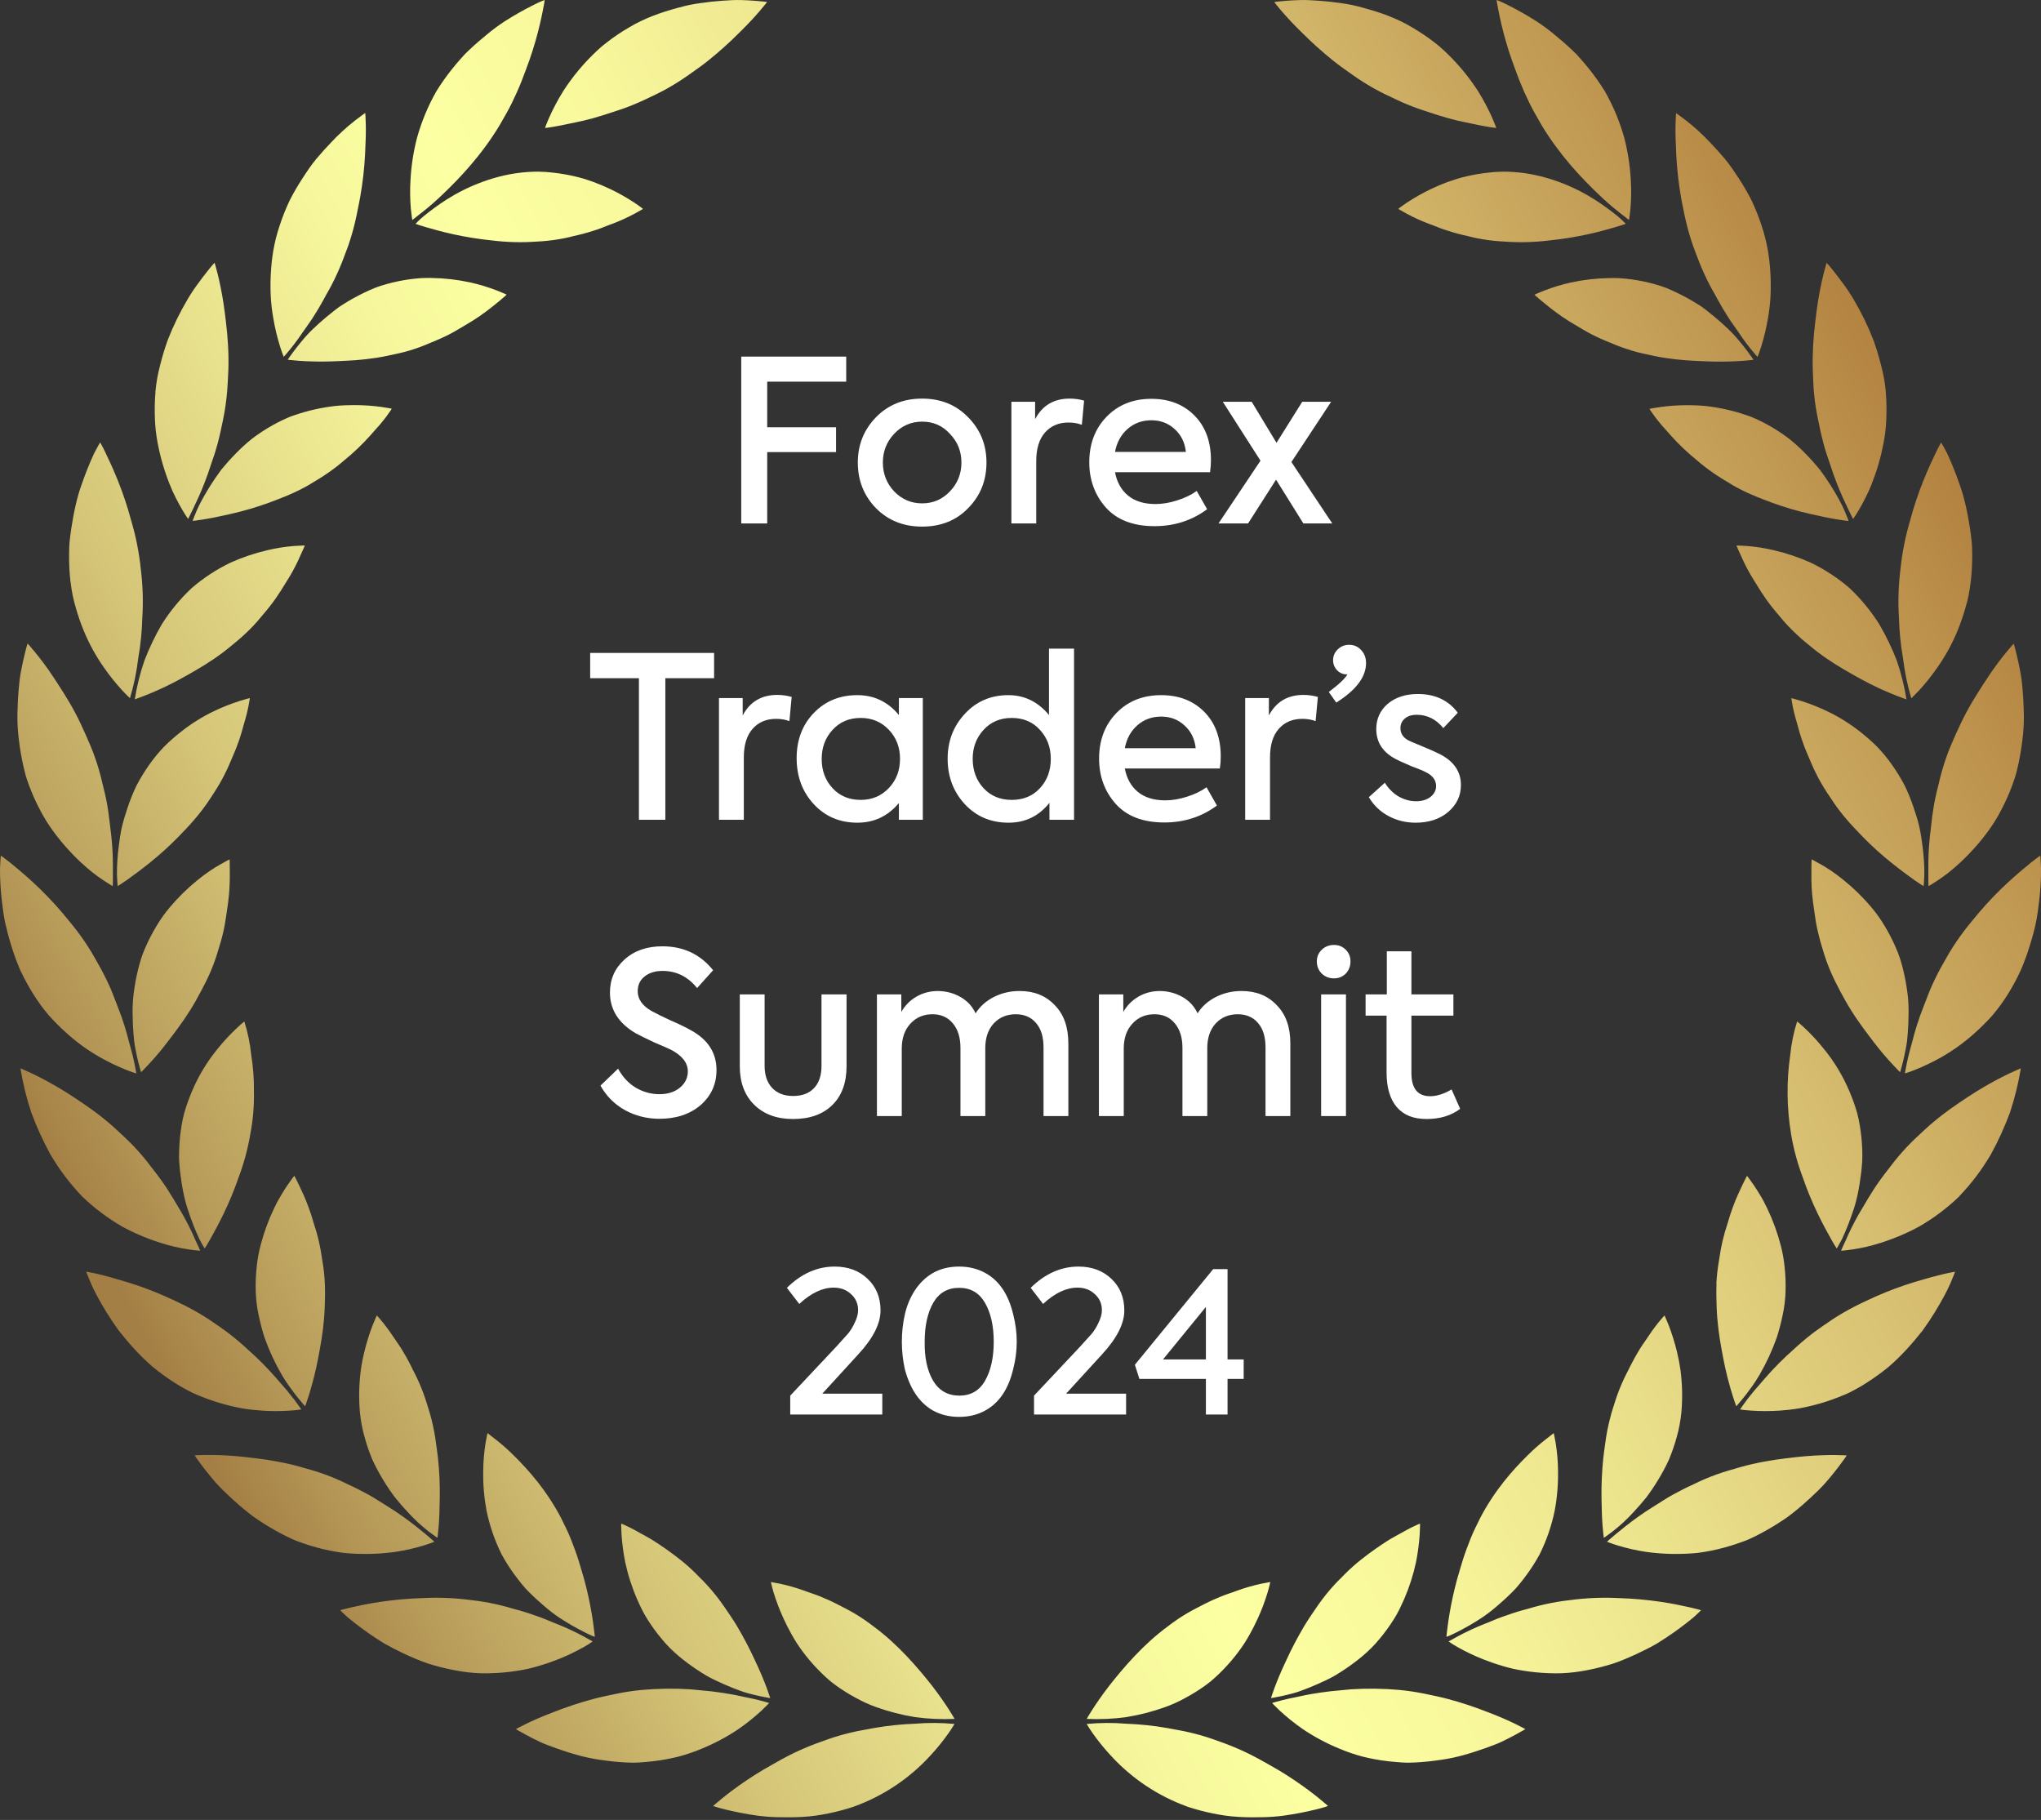 <svg width="166" height="148" viewBox="0 0 166 148" fill="none" xmlns="http://www.w3.org/2000/svg">
<rect x="0" y="0" width="166" height="148" fill="#333333" stroke="none"/>
<path d="M96.558 146.913C94.186 146.056 92.058 144.637 90.354 142.777C89.818 142.201 89.321 141.59 88.868 140.946C88.544 140.48 88.383 140.195 88.383 140.195C89.457 140.093 90.537 140.087 91.612 140.177C92.715 140.218 93.813 140.333 94.899 140.521C95.505 140.643 96.126 140.733 96.766 140.886C97.43 141.041 98.085 141.232 98.728 141.459L99.701 141.811C100.019 141.931 100.331 142.057 100.636 142.189C101.247 142.45 101.833 142.743 102.39 143.045C102.67 143.194 102.942 143.351 103.204 143.501C103.466 143.65 103.719 143.79 103.964 143.936C104.453 144.228 104.911 144.521 105.327 144.802C106.16 145.365 106.834 145.882 107.297 146.259C107.76 146.636 108.01 146.864 108.01 146.864C108.01 146.864 107.922 146.898 107.757 146.951C107.592 147.005 107.347 147.069 107.034 147.147C106.177 147.358 105.309 147.525 104.435 147.647C103.855 147.726 103.27 147.769 102.685 147.778C102.063 147.795 101.409 147.791 100.736 147.753C100.039 147.714 99.347 147.621 98.665 147.476C97.954 147.333 97.252 147.147 96.563 146.918M108.176 129.275C107.772 129.748 107.395 130.244 107.046 130.759C106.698 131.268 106.367 131.748 106.067 132.25C105.518 133.176 105.019 134.13 104.574 135.11C104.169 135.96 103.867 136.707 103.668 137.239C103.47 137.771 103.373 138.091 103.373 138.091C103.373 138.091 103.697 138.047 104.25 137.927C104.526 137.867 104.859 137.787 105.237 137.684C105.615 137.58 106.022 137.422 106.47 137.246C106.919 137.069 107.386 136.853 107.883 136.622C108.127 136.499 108.38 136.381 108.626 136.229C108.872 136.078 109.123 135.922 109.373 135.754C110.369 135.082 111.38 134.296 112.228 133.246C112.643 132.749 113.024 132.225 113.367 131.676C113.534 131.414 113.685 131.143 113.823 130.865C113.953 130.589 114.084 130.316 114.204 130.045C114.625 129.073 114.949 128.062 115.171 127.026C115.319 126.281 115.418 125.527 115.468 124.77C115.503 124.219 115.493 123.9 115.493 123.9C115.493 123.9 115.231 124.001 114.79 124.22C114.571 124.33 114.309 124.468 114.015 124.638C113.721 124.808 113.379 124.975 113.023 125.192C112.211 125.701 111.428 126.254 110.677 126.848C110.239 127.197 109.82 127.57 109.424 127.965L109.112 128.282L108.797 128.594C108.59 128.811 108.382 129.038 108.176 129.275ZM112.908 143.229C112.203 143.147 111.504 143.02 110.815 142.848C110.175 142.677 109.547 142.462 108.936 142.203C107.892 141.776 106.894 141.243 105.959 140.612C105.307 140.16 104.688 139.664 104.104 139.128C103.684 138.735 103.464 138.493 103.464 138.493C103.464 138.493 103.777 138.388 104.328 138.251C104.604 138.183 104.938 138.106 105.324 138.032C105.71 137.957 106.138 137.849 106.613 137.77C107.088 137.692 107.603 137.605 108.155 137.544L109.006 137.461C109.295 137.427 109.591 137.399 109.896 137.376C111.206 137.295 112.521 137.313 113.829 137.43C114.51 137.496 115.187 137.598 115.858 137.735L116.823 137.938C117.137 138.007 117.447 138.08 117.749 138.16C118.855 138.454 119.943 138.814 121.006 139.236C121.936 139.584 122.7 139.928 123.23 140.186C123.76 140.444 124.058 140.614 124.058 140.614C124.058 140.614 123.741 140.814 123.171 141.116C122.887 141.269 122.539 141.446 122.135 141.639C121.731 141.833 121.257 142 120.745 142.185C119.714 142.544 118.512 142.937 117.162 143.117C116.492 143.218 115.796 143.293 115.087 143.328C114.91 143.336 114.733 143.344 114.552 143.345C114.372 143.346 114.19 143.336 114.007 143.327C113.643 143.298 113.277 143.269 112.908 143.229ZM120.391 123.438C120.11 124.015 119.832 124.551 119.607 125.119C119.382 125.687 119.168 126.25 118.989 126.812C118.899 127.09 118.818 127.373 118.738 127.643C118.658 127.914 118.58 128.167 118.509 128.428C118.368 128.951 118.248 129.445 118.147 129.912C117.945 130.844 117.82 131.65 117.745 132.22C117.71 132.505 117.684 132.729 117.666 132.874C117.647 133.019 117.643 133.108 117.643 133.108L117.863 133.027C118.006 132.97 118.204 132.873 118.458 132.747C119.152 132.399 119.826 132.012 120.476 131.587C120.907 131.301 121.318 130.988 121.709 130.649C122.13 130.296 122.559 129.908 122.98 129.484L123.294 129.159C123.395 129.044 123.495 128.924 123.593 128.805C123.791 128.563 123.986 128.313 124.174 128.054C124.559 127.528 124.908 126.977 125.221 126.405C125.784 125.274 126.197 124.075 126.45 122.838C126.645 121.788 126.736 120.721 126.72 119.653C126.714 118.901 126.653 118.152 126.538 117.409C126.448 116.86 126.369 116.547 126.369 116.547L126.206 116.669C126.098 116.748 125.954 116.877 125.757 117.022C125.222 117.434 124.715 117.88 124.238 118.359C123.035 119.543 121.557 121.204 120.391 123.438ZM128.058 135.986C127.349 136.073 126.635 136.1 125.922 136.064C125.265 136.039 124.609 135.975 123.96 135.873C123.648 135.825 123.352 135.771 123.059 135.706C122.766 135.641 122.479 135.558 122.204 135.478C121.658 135.318 121.158 135.142 120.699 134.964C119.969 134.68 119.261 134.345 118.579 133.961C118.334 133.83 118.142 133.7 118.012 133.617L117.816 133.486L118.601 133.051C119.289 132.682 119.998 132.353 120.724 132.066C121.179 131.897 121.648 131.673 122.172 131.488C122.695 131.302 123.247 131.11 123.839 130.945L124.288 130.825L124.739 130.694C125.044 130.61 125.357 130.53 125.677 130.46C126.341 130.311 127.013 130.199 127.689 130.125C129.008 129.946 130.341 129.891 131.671 129.96C132.806 129.996 133.939 130.096 135.064 130.261C136.054 130.406 136.895 130.593 137.459 130.717C138.022 130.842 138.352 130.946 138.352 130.946L138.161 131.135C138.03 131.252 137.856 131.438 137.602 131.638C136.917 132.198 136.203 132.721 135.464 133.208C135.236 133.359 134.997 133.511 134.748 133.664C134.5 133.817 134.225 133.952 133.948 134.095C133.393 134.378 132.801 134.657 132.175 134.915C131.863 135.046 131.546 135.176 131.215 135.281C130.884 135.386 130.54 135.484 130.194 135.573C129.491 135.755 128.778 135.893 128.058 135.986V135.986ZM131.041 115.005C130.873 115.605 130.738 116.213 130.637 116.827C130.587 117.131 130.546 117.434 130.506 117.743C130.467 118.052 130.425 118.329 130.395 118.618C130.285 119.69 130.239 120.767 130.255 121.844C130.268 122.808 130.298 123.594 130.348 124.164C130.398 124.734 130.442 125.06 130.442 125.06C130.442 125.06 130.718 124.881 131.167 124.537C131.782 124.058 132.354 123.527 132.877 122.949C133.205 122.597 133.549 122.206 133.893 121.781C134.241 121.318 134.565 120.838 134.863 120.342C135.187 119.813 135.48 119.265 135.74 118.702C135.993 118.094 136.207 117.471 136.381 116.837C136.556 116.211 136.677 115.572 136.744 114.926C136.802 114.314 136.824 113.699 136.808 113.085C136.794 112.526 136.75 111.969 136.678 111.415C136.608 110.915 136.513 110.42 136.392 109.93C136.216 109.197 135.991 108.476 135.719 107.772C135.52 107.262 135.379 106.977 135.379 106.977C135.379 106.977 135.179 107.182 134.87 107.565C134.716 107.758 134.535 107.994 134.338 108.272C134.14 108.549 133.936 108.877 133.693 109.217C133.449 109.557 133.215 109.948 132.979 110.371C132.86 110.583 132.742 110.803 132.625 111.033L132.453 111.385C132.394 111.501 132.331 111.619 132.271 111.738C132.018 112.239 131.793 112.754 131.597 113.28C131.495 113.556 131.398 113.84 131.308 114.134C131.218 114.428 131.12 114.701 131.037 115.005H131.041ZM141.244 125.547C140.569 125.776 139.88 125.961 139.181 126.101C138.846 126.168 138.517 126.223 138.192 126.269C137.868 126.314 137.538 126.33 137.222 126.347C136.096 126.405 134.968 126.355 133.852 126.197C133.073 126.081 132.303 125.907 131.55 125.674C131.005 125.505 130.703 125.378 130.703 125.378C130.703 125.378 130.939 125.149 131.38 124.787C131.821 124.424 132.445 123.91 133.231 123.348C133.623 123.067 134.059 122.774 134.539 122.482C135.019 122.19 135.495 121.862 136.03 121.566C136.565 121.271 137.138 120.978 137.738 120.704C138.345 120.404 138.968 120.139 139.605 119.909C140.259 119.667 140.935 119.488 141.567 119.305C142.199 119.122 142.837 118.983 143.453 118.868C144.069 118.753 144.671 118.663 145.245 118.595C145.819 118.526 146.343 118.464 146.842 118.422C147.835 118.339 148.674 118.321 149.267 118.326C149.861 118.332 150.2 118.359 150.2 118.359C150.2 118.359 149.996 118.674 149.605 119.19C149.41 119.451 149.168 119.756 148.88 120.105C148.566 120.493 148.229 120.863 147.873 121.213C147.481 121.598 147.05 121.998 146.578 122.409C146.343 122.613 146.097 122.816 145.842 123.018L145.449 123.322L145.032 123.608C144.466 123.986 143.865 124.35 143.236 124.685C142.922 124.852 142.599 125.013 142.271 125.163C141.942 125.314 141.581 125.425 141.233 125.547H141.244ZM139.608 104.416C139.595 104.731 139.591 105.046 139.596 105.36C139.604 105.675 139.612 105.985 139.619 106.287C139.64 106.894 139.691 107.492 139.763 108.074C139.835 108.656 139.925 109.22 140.025 109.758C140.124 110.295 140.215 110.786 140.32 111.25C140.527 112.176 140.751 112.95 140.922 113.501C141.094 114.052 141.215 114.359 141.215 114.359C141.215 114.359 141.441 114.12 141.796 113.676C141.974 113.454 142.188 113.181 142.413 112.861C142.675 112.508 142.916 112.139 143.134 111.757C143.681 110.807 144.142 109.808 144.509 108.774C144.699 108.179 144.858 107.575 144.984 106.964C145.124 106.323 145.205 105.67 145.224 105.015C145.244 104.362 145.219 103.709 145.151 103.06C145.092 102.453 144.985 101.852 144.829 101.262C144.561 100.234 144.196 99.233 143.737 98.274C143.638 98.066 143.538 97.87 143.441 97.684C143.345 97.499 143.236 97.32 143.138 97.161C142.942 96.832 142.76 96.552 142.604 96.324C142.294 95.869 142.09 95.622 142.09 95.622C142.09 95.622 141.945 95.869 141.738 96.316C141.532 96.764 141.215 97.39 140.934 98.179C140.787 98.571 140.645 99.006 140.513 99.475C140.358 99.932 140.216 100.423 140.094 100.948C139.973 101.472 139.88 102.035 139.793 102.613C139.69 103.209 139.625 103.811 139.597 104.416H139.608ZM151.84 112.44C151.529 112.638 151.216 112.821 150.905 112.99C150.749 113.075 150.594 113.156 150.438 113.234C150.282 113.313 150.118 113.378 149.958 113.446C149.348 113.705 148.724 113.928 148.089 114.115C147.517 114.282 146.937 114.42 146.35 114.528C145.826 114.616 145.297 114.677 144.766 114.712C143.983 114.767 143.196 114.767 142.412 114.712C141.848 114.673 141.526 114.618 141.526 114.618C141.526 114.618 141.704 114.337 142.05 113.88C142.222 113.653 142.436 113.379 142.689 113.077C142.943 112.775 143.249 112.449 143.557 112.075C144.285 111.24 145.068 110.454 145.899 109.721C146.347 109.304 146.831 108.888 147.355 108.483C147.88 108.079 148.452 107.699 149.023 107.306C149.595 106.931 150.186 106.586 150.794 106.272C151.39 105.964 151.993 105.693 152.554 105.434C153.598 104.971 154.67 104.573 155.763 104.243L156.46 104.04L157.08 103.862C157.473 103.756 157.817 103.671 158.102 103.601C158.675 103.47 159.011 103.42 159.011 103.42C159.011 103.42 158.887 103.775 158.628 104.372C158.369 104.97 157.933 105.785 157.36 106.72C157.071 107.189 156.744 107.683 156.38 108.189C155.988 108.682 155.569 109.189 155.109 109.689C154.639 110.206 154.139 110.694 153.611 111.152C153.044 111.617 152.449 112.047 151.83 112.44H151.84ZM145.668 92.201C145.868 93.407 146.187 94.59 146.619 95.733C146.966 96.745 147.374 97.735 147.84 98.698C148.254 99.559 148.657 100.277 148.926 100.762C149.195 101.248 149.386 101.527 149.386 101.527C149.386 101.527 149.564 101.249 149.826 100.743C150.154 100.032 150.442 99.304 150.689 98.562C151.016 97.657 151.233 96.54 151.377 95.344C151.411 95.045 151.44 94.74 151.46 94.429C151.479 94.118 151.467 93.797 151.46 93.475C151.437 92.82 151.371 92.167 151.262 91.52C151.205 91.19 151.143 90.866 151.059 90.557C150.976 90.248 150.871 89.932 150.765 89.632C150.56 89.058 150.322 88.496 150.051 87.949C149.579 86.997 149 86.102 148.327 85.281C147.858 84.697 147.351 84.146 146.808 83.631C146.416 83.258 146.165 83.065 146.165 83.065C145.882 83.958 145.693 84.879 145.602 85.811C145.295 87.928 145.318 90.08 145.669 92.189L145.668 92.201ZM159.351 97.293C158.356 98.251 157.248 99.082 156.049 99.767C155.051 100.305 154.003 100.745 152.921 101.083C152.175 101.322 151.41 101.499 150.636 101.612C150.068 101.695 149.738 101.711 149.738 101.711C149.738 101.711 149.861 101.402 150.11 100.886C150.42 100.165 150.769 99.461 151.156 98.778C151.66 97.941 152.203 96.947 152.923 95.953C153.104 95.703 153.293 95.45 153.492 95.198C153.691 94.945 153.885 94.684 154.087 94.427C154.513 93.894 154.969 93.385 155.45 92.902C155.698 92.653 155.957 92.413 156.208 92.18C156.459 91.948 156.701 91.719 156.953 91.499C157.457 91.062 157.97 90.656 158.481 90.284C159.518 89.542 160.48 88.908 161.344 88.401C162.209 87.895 162.962 87.512 163.5 87.26C164.038 87.007 164.359 86.882 164.359 86.882C164.16 88.1 163.865 89.301 163.475 90.473C163.043 91.643 162.525 92.78 161.926 93.874C161.201 95.111 160.333 96.259 159.34 97.293H159.351ZM148.855 78.929C149.096 79.51 149.388 80.073 149.672 80.613C149.955 81.154 150.246 81.669 150.557 82.162C151.169 83.146 151.865 84.043 152.422 84.778C152.98 85.513 153.53 86.128 153.915 86.545C154.299 86.963 154.541 87.192 154.541 87.192C154.541 87.192 154.645 86.878 154.779 86.323C154.846 86.046 154.922 85.708 154.995 85.32C155.03 85.125 155.072 84.927 155.1 84.701C155.127 84.475 155.146 84.25 155.164 84.009C155.202 83.526 155.225 83.002 155.229 82.451C155.242 81.872 155.211 81.292 155.134 80.718C155.054 80.099 154.94 79.485 154.794 78.878C154.719 78.566 154.633 78.255 154.532 77.945C154.428 77.629 154.308 77.318 154.172 77.014C153.912 76.417 153.612 75.839 153.274 75.283C152.963 74.761 152.611 74.265 152.22 73.8C151.538 72.988 150.779 72.243 149.955 71.576C149.597 71.287 149.265 71.037 148.951 70.826C148.637 70.614 148.348 70.433 148.11 70.302C147.634 70.025 147.345 69.89 147.345 69.89C147.345 69.89 147.321 70.177 147.326 70.675C147.331 71.174 147.307 71.873 147.386 72.713C147.422 73.133 147.485 73.589 147.558 74.069C147.631 74.549 147.689 75.056 147.809 75.583C147.929 76.11 148.071 76.658 148.251 77.219C148.418 77.8 148.62 78.371 148.855 78.929V78.929ZM163.316 80.836C162.937 81.442 162.515 82.021 162.053 82.566C161.612 83.063 161.141 83.534 160.645 83.975C159.809 84.737 158.891 85.404 157.908 85.965C157.222 86.355 156.51 86.698 155.777 86.991C155.254 87.201 154.935 87.291 154.935 87.291C154.935 87.291 154.978 86.96 155.099 86.4C155.159 86.12 155.237 85.783 155.34 85.398C155.393 85.206 155.449 85.006 155.509 84.789C155.569 84.572 155.62 84.348 155.686 84.114C155.817 83.644 155.974 83.142 156.161 82.613C156.348 82.085 156.581 81.536 156.794 80.963C157.007 80.39 157.282 79.805 157.579 79.213C157.73 78.916 157.891 78.617 158.064 78.32C158.236 78.024 158.395 77.721 158.578 77.422C158.933 76.835 159.319 76.267 159.734 75.721C160.138 75.183 160.577 74.675 160.969 74.198C161.711 73.326 162.506 72.5 163.35 71.727C163.721 71.385 164.078 71.073 164.388 70.811C164.698 70.549 164.969 70.319 165.199 70.136C165.658 69.77 165.939 69.579 165.939 69.579C165.939 69.579 165.98 69.953 166.002 70.603C166.008 71.494 165.957 72.384 165.85 73.269C165.788 73.814 165.712 74.402 165.589 75.016C165.466 75.631 165.284 76.271 165.081 76.922C164.876 77.592 164.634 78.251 164.358 78.895C164.052 79.563 163.703 80.211 163.316 80.836V80.836ZM149.123 65.249C149.475 65.76 149.856 66.25 150.263 66.717C150.655 67.181 151.096 67.618 151.486 68.033C152.232 68.797 153.024 69.514 153.859 70.181C154.229 70.48 154.587 70.748 154.897 70.981C155.207 71.214 155.478 71.413 155.708 71.574C156.168 71.895 156.451 72.064 156.451 72.064C156.451 72.064 156.49 71.735 156.512 71.164C156.518 70.38 156.468 69.597 156.365 68.82C156.303 68.342 156.234 67.824 156.115 67.286C155.996 66.748 155.818 66.186 155.622 65.616C155.422 65.027 155.188 64.452 154.919 63.892C154.614 63.31 154.271 62.749 153.894 62.211C153.524 61.682 153.113 61.183 152.664 60.718C152.231 60.288 151.772 59.885 151.291 59.508C150.464 58.855 149.567 58.295 148.616 57.841C147.938 57.517 147.239 57.239 146.523 57.01C146 56.845 145.696 56.776 145.696 56.776C145.696 56.776 145.728 57.062 145.827 57.545C145.878 57.786 145.948 58.076 146.038 58.406C146.085 58.571 146.136 58.746 146.188 58.929C146.241 59.112 146.288 59.307 146.347 59.508C146.466 59.911 146.608 60.343 146.783 60.796C146.959 61.248 147.176 61.719 147.38 62.211C147.605 62.725 147.859 63.226 148.139 63.712C148.285 63.966 148.442 64.221 148.611 64.478C148.791 64.726 148.943 64.985 149.123 65.243V65.249ZM163.643 63.915C163.391 64.587 163.097 65.243 162.762 65.877C162.458 66.467 162.108 67.033 161.716 67.569C161.048 68.485 160.295 69.336 159.466 70.11C159.108 70.442 158.775 70.73 158.461 70.976C158.148 71.222 157.858 71.422 157.62 71.582C157.144 71.903 156.854 72.062 156.854 72.062C156.854 72.062 156.83 71.729 156.837 71.156C156.843 70.584 156.817 69.767 156.893 68.802C156.926 68.315 156.986 67.788 157.057 67.232C157.108 66.678 157.187 66.091 157.292 65.482C157.397 64.874 157.545 64.243 157.713 63.599C157.866 62.935 158.056 62.28 158.281 61.637C158.51 60.972 158.79 60.329 159.066 59.714C159.342 59.099 159.618 58.516 159.916 57.959C160.506 56.845 161.178 55.843 161.72 55.015C162.261 54.188 162.795 53.514 163.169 53.053C163.543 52.593 163.78 52.342 163.78 52.342C163.78 52.342 163.895 52.702 164.041 53.335C164.117 53.651 164.204 54.034 164.287 54.478C164.328 54.7 164.375 54.934 164.409 55.184C164.443 55.434 164.468 55.697 164.493 55.969C164.542 56.518 164.58 57.112 164.596 57.74C164.622 58.397 164.603 59.055 164.539 59.71C164.472 60.393 164.371 61.095 164.231 61.803C164.161 62.156 164.081 62.509 163.989 62.862C163.898 63.215 163.767 63.558 163.644 63.909L163.643 63.915ZM146.416 51.861C146.65 52.07 146.897 52.269 147.137 52.465C147.376 52.661 147.607 52.857 147.848 53.035C148.33 53.399 148.824 53.736 149.318 54.046C150.323 54.662 151.257 55.188 152.101 55.616C152.944 56.044 153.685 56.352 154.213 56.563C154.741 56.773 155.058 56.874 155.058 56.874C154.888 55.804 154.626 54.751 154.273 53.727C153.878 52.703 153.401 51.713 152.847 50.766C152.168 49.685 151.354 48.696 150.425 47.821C149.475 47.004 148.424 46.314 147.296 45.768C146.332 45.332 145.328 44.992 144.298 44.753C143.575 44.578 142.84 44.461 142.098 44.402C141.55 44.36 141.231 44.365 141.231 44.365C141.231 44.365 141.333 44.634 141.547 45.077C141.812 45.699 142.118 46.303 142.463 46.885C142.913 47.598 143.392 48.443 144.059 49.288C144.224 49.499 144.399 49.713 144.582 49.925C144.765 50.136 144.939 50.359 145.134 50.579C145.535 51.03 145.963 51.456 146.417 51.854L146.416 51.861ZM160.281 47.312C160.236 47.683 160.187 48.041 160.116 48.394C160.045 48.747 159.95 49.095 159.854 49.43C159.673 50.072 159.455 50.702 159.2 51.318C158.766 52.371 158.214 53.373 157.556 54.304C157.108 54.953 156.615 55.569 156.081 56.15C155.688 56.565 155.452 56.784 155.452 56.784C155.138 55.739 154.916 54.668 154.786 53.584C154.59 52.486 154.478 51.374 154.448 50.258C154.363 48.931 154.404 47.599 154.571 46.281C154.708 44.941 154.971 43.617 155.356 42.326C155.652 41.215 156.016 40.123 156.446 39.056C156.824 38.114 157.197 37.336 157.446 36.81C157.696 36.285 157.877 35.984 157.877 35.984C157.877 35.984 158.076 36.304 158.371 36.882C158.645 37.471 159.01 38.321 159.371 39.368C159.752 40.397 160.025 41.659 160.231 43.009C160.281 43.347 160.325 43.69 160.362 44.04C160.399 44.388 160.399 44.751 160.404 45.112C160.409 45.845 160.37 46.578 160.286 47.306L160.281 47.312ZM140.844 39.412C141.378 39.719 141.929 39.996 142.496 40.239C143.056 40.482 143.626 40.691 144.157 40.893C145.158 41.255 146.18 41.556 147.218 41.793L148.484 42.067C148.861 42.145 149.194 42.198 149.471 42.248C150.025 42.337 150.352 42.368 150.352 42.368C150.352 42.368 150.246 42.054 150.021 41.53C149.796 41.005 149.409 40.291 148.897 39.476C148.636 39.069 148.345 38.638 148.018 38.198C147.668 37.77 147.282 37.336 146.862 36.907C146.432 36.462 145.974 36.046 145.491 35.661C144.969 35.268 144.422 34.91 143.853 34.589C143.564 34.427 143.274 34.278 142.985 34.143C142.84 34.075 142.696 34.013 142.551 33.948C142.405 33.884 142.251 33.835 142.102 33.784C141.529 33.582 140.945 33.416 140.352 33.287C139.812 33.168 139.266 33.078 138.717 33.017C138.194 32.965 137.682 32.95 137.22 32.95C136.477 32.951 135.734 33.002 134.997 33.105C134.461 33.179 134.153 33.251 134.153 33.251C134.153 33.251 134.304 33.497 134.598 33.891C134.746 34.087 134.93 34.321 135.151 34.58C135.372 34.839 135.642 35.117 135.91 35.436C136.553 36.151 137.251 36.814 137.999 37.419C138.42 37.785 138.861 38.127 139.32 38.444C139.792 38.778 140.322 39.089 140.849 39.406L140.844 39.412ZM153.375 31.874C153.435 32.593 153.45 33.314 153.419 34.035C153.397 34.701 153.323 35.364 153.197 36.019C152.985 37.139 152.669 38.237 152.252 39.298C152.165 39.525 152.075 39.74 151.983 39.944C151.889 40.15 151.793 40.337 151.703 40.523C151.521 40.881 151.351 41.187 151.205 41.438C150.913 41.935 150.719 42.203 150.719 42.203C150.719 42.203 150.556 41.914 150.315 41.395C150.074 40.876 149.715 40.147 149.367 39.237C149.19 38.784 149.014 38.286 148.844 37.749C148.654 37.226 148.472 36.664 148.31 36.067C148.148 35.471 148.012 34.837 147.882 34.185C147.737 33.517 147.629 32.842 147.559 32.162C147.522 31.813 147.496 31.464 147.481 31.115C147.465 30.766 147.451 30.425 147.44 30.092C147.419 29.423 147.431 28.769 147.465 28.13C147.499 27.492 147.555 26.883 147.626 26.299C147.696 25.716 147.757 25.189 147.834 24.69C147.988 23.695 148.17 22.859 148.314 22.282C148.458 21.705 148.565 21.373 148.565 21.373C148.565 21.373 148.827 21.648 149.219 22.158C149.42 22.412 149.66 22.722 149.923 23.085C150.222 23.486 150.498 23.903 150.752 24.334C151.388 25.406 151.934 26.528 152.384 27.689C152.613 28.336 152.821 29.012 152.995 29.712C153.186 30.418 153.315 31.139 153.38 31.867L153.375 31.874ZM132.686 28.506C133.281 28.688 133.906 28.808 134.489 28.935C135.073 29.062 135.667 29.149 136.239 29.216C136.812 29.283 137.377 29.326 137.918 29.347C138.458 29.368 138.951 29.402 139.423 29.406C140.361 29.421 141.162 29.386 141.725 29.346C142.289 29.305 142.617 29.259 142.617 29.259C142.617 29.259 142.441 28.981 142.094 28.527C141.923 28.299 141.71 28.028 141.457 27.727C141.18 27.387 140.882 27.065 140.565 26.762C140.217 26.429 139.83 26.081 139.407 25.73C139.197 25.556 138.976 25.381 138.753 25.207L138.404 24.945L138.028 24.705C137.502 24.377 136.96 24.078 136.402 23.81C136.115 23.673 135.822 23.542 135.524 23.418C135.216 23.299 134.902 23.196 134.583 23.11C133.962 22.936 133.33 22.805 132.691 22.718C132.383 22.676 132.08 22.646 131.775 22.625C131.47 22.604 131.171 22.609 130.877 22.612C129.825 22.632 128.778 22.754 127.75 22.975C127.018 23.14 126.3 23.359 125.6 23.629C125.089 23.826 124.803 23.967 124.803 23.967C124.803 23.967 125.006 24.168 125.387 24.478C125.767 24.788 126.302 25.233 126.99 25.709C127.333 25.947 127.715 26.192 128.134 26.433C128.552 26.673 128.977 26.948 129.455 27.19C129.953 27.445 130.465 27.675 130.986 27.878C131.541 28.12 132.11 28.327 132.691 28.499L132.686 28.506ZM143.281 18.369C143.51 19.051 143.685 19.751 143.804 20.461C143.909 21.122 143.975 21.789 144.004 22.457C144.03 23.06 144.026 23.663 143.991 24.265C143.954 24.801 143.89 25.334 143.797 25.863C143.666 26.646 143.481 27.419 143.245 28.177C143.074 28.723 142.946 29.025 142.946 29.025C142.946 29.025 142.718 28.783 142.361 28.337C142.183 28.113 141.969 27.84 141.741 27.518C141.513 27.196 141.269 26.814 140.982 26.422C140.696 26.03 140.417 25.584 140.13 25.106C139.986 24.866 139.842 24.617 139.7 24.357C139.631 24.226 139.561 24.095 139.489 23.964L139.266 23.572C138.971 23.034 138.685 22.46 138.424 21.848C138.293 21.543 138.162 21.228 138.046 20.905C137.929 20.582 137.796 20.268 137.682 19.933C137.456 19.281 137.265 18.618 137.109 17.946C137.032 17.616 136.962 17.289 136.901 16.962C136.836 16.642 136.77 16.331 136.718 16.021C136.521 14.884 136.393 13.736 136.335 12.583C136.281 11.564 136.26 10.735 136.276 10.137C136.292 9.539 136.318 9.199 136.318 9.199C136.318 9.199 136.629 9.406 137.139 9.804C137.839 10.35 138.495 10.951 139.101 11.601C139.479 11.993 139.877 12.434 140.279 12.909C140.68 13.384 141.048 13.938 141.421 14.509C141.804 15.094 142.156 15.7 142.473 16.324C142.783 16.987 143.053 17.667 143.282 18.362L143.281 18.369ZM122.382 19.646C123.589 19.734 124.801 19.703 126.002 19.554C127.057 19.447 128.105 19.279 129.141 19.053C130.064 18.854 130.852 18.624 131.384 18.472C131.916 18.32 132.226 18.201 132.226 18.201L132.062 18.034C131.907 17.877 131.744 17.728 131.574 17.588C130.97 17.097 130.34 16.64 129.685 16.22C128.067 15.195 125.703 14.153 123.06 13.985C122.415 13.941 121.768 13.956 121.127 14.031C120.526 14.092 119.931 14.191 119.342 14.325C119.061 14.391 118.789 14.456 118.524 14.539C118.258 14.621 117.994 14.713 117.739 14.8C117.239 14.985 116.779 15.185 116.363 15.382C115.693 15.704 115.045 16.071 114.426 16.481C114.201 16.628 114.024 16.757 113.902 16.847L113.721 16.989L114.394 17.369C114.985 17.689 115.597 17.967 116.225 18.204C116.618 18.335 117.029 18.528 117.485 18.677C117.942 18.826 118.427 18.977 118.947 19.101C119.078 19.13 119.209 19.159 119.34 19.19L119.732 19.288C120.002 19.35 120.279 19.407 120.564 19.454C121.166 19.555 121.773 19.619 122.382 19.646ZM130.518 7.407C131.206 8.611 131.742 9.896 132.113 11.232C132.398 12.34 132.573 13.473 132.636 14.616C132.686 15.405 132.677 16.196 132.608 16.983C132.552 17.561 132.489 17.889 132.489 17.889L132.301 17.747C132.177 17.656 132.011 17.504 131.778 17.334C131.159 16.854 130.567 16.34 130.005 15.794C128.601 14.455 126.835 12.59 125.384 10.179C125.031 9.558 124.686 8.981 124.39 8.374C124.094 7.767 123.828 7.171 123.592 6.578C123.473 6.282 123.366 5.986 123.26 5.699C123.154 5.413 123.051 5.142 122.956 4.87C122.767 4.327 122.603 3.806 122.466 3.32C122.186 2.347 122 1.512 121.887 0.922C121.832 0.628 121.79 0.399 121.756 0.241C121.722 0.082 121.724 0 121.724 0L121.973 0.097C122.135 0.162 122.365 0.273 122.652 0.417C123.442 0.814 124.211 1.25 124.956 1.725C125.45 2.046 125.924 2.396 126.377 2.772C126.864 3.164 127.361 3.593 127.852 4.059L128.22 4.416L128.573 4.808C128.806 5.07 129.036 5.345 129.26 5.626C129.715 6.194 130.135 6.789 130.518 7.407V7.407ZM114.899 2.255C115.515 2.615 116.107 3.014 116.67 3.452C116.939 3.656 117.198 3.874 117.443 4.106C117.688 4.332 117.921 4.564 118.14 4.793C118.926 5.609 119.63 6.501 120.242 7.456C120.661 8.133 121.034 8.838 121.358 9.566C121.59 10.089 121.694 10.405 121.694 10.405C121.694 10.405 121.366 10.377 120.807 10.274C120.527 10.226 120.19 10.161 119.807 10.074C119.424 9.988 118.988 9.916 118.52 9.801C117.582 9.585 116.507 9.225 115.354 8.838C114.78 8.633 114.189 8.392 113.588 8.11L113.138 7.893L112.683 7.679C112.38 7.532 112.075 7.373 111.768 7.203C111.169 6.866 110.588 6.499 110.027 6.102C109.475 5.71 108.951 5.35 108.457 4.953C107.559 4.236 106.703 3.468 105.892 2.654C105.18 1.962 104.615 1.342 104.228 0.892C103.841 0.442 103.637 0.165 103.637 0.165C103.637 0.165 104.007 0.109 104.644 0.061C104.965 0.037 105.354 0.014 105.799 0.003C106.244 -0.009 106.746 0.026 107.29 0.061C107.834 0.097 108.42 0.161 109.034 0.249C109.341 0.296 109.655 0.337 109.974 0.408C110.294 0.479 110.622 0.561 110.949 0.654C112.257 1.01 113.62 1.479 114.899 2.255ZM94.998 132.248C92.992 133.713 91.366 135.629 90.202 137.106C89.623 137.858 89.166 138.529 88.856 139.01C88.546 139.491 88.384 139.784 88.384 139.784C89.455 139.832 90.528 139.784 91.59 139.641C92.665 139.469 93.721 139.198 94.745 138.831C95.329 138.624 95.894 138.367 96.434 138.064C97.006 137.757 97.556 137.411 98.082 137.03C98.348 136.837 98.603 136.629 98.843 136.405C99.084 136.185 99.313 135.96 99.532 135.734C99.953 135.296 100.346 134.833 100.71 134.347C100.884 134.114 101.048 133.887 101.2 133.651C101.352 133.416 101.493 133.172 101.627 132.94C101.888 132.471 102.116 132.024 102.308 131.596C102.619 130.914 102.883 130.212 103.099 129.494C103.255 128.971 103.315 128.652 103.315 128.652L103.116 128.69C102.986 128.711 102.796 128.745 102.558 128.796C101.902 128.938 101.256 129.124 100.625 129.353C100.232 129.507 99.805 129.628 99.36 129.809C98.915 129.991 98.444 130.193 97.972 130.437C97.5 130.682 96.999 130.929 96.502 131.222C95.98 131.533 95.478 131.876 94.998 132.248V132.248Z" fill="url(#paint0_linear_11937_41073)"/>
<path d="M69.456 146.913C71.828 146.056 73.957 144.637 75.66 142.777C76.197 142.201 76.693 141.59 77.146 140.946C77.471 140.48 77.632 140.195 77.632 140.195C76.558 140.093 75.477 140.087 74.402 140.177C73.3 140.218 72.202 140.333 71.115 140.521C70.511 140.643 69.888 140.733 69.249 140.886C68.584 141.04 67.929 141.232 67.286 141.459L66.312 141.811C65.994 141.931 65.682 142.057 65.378 142.189C64.766 142.45 64.181 142.743 63.623 143.045C63.344 143.194 63.072 143.351 62.809 143.501C62.546 143.65 62.295 143.79 62.049 143.936C61.56 144.228 61.103 144.521 60.686 144.802C59.853 145.365 59.179 145.882 58.716 146.259C58.253 146.636 58.003 146.864 58.003 146.864C58.003 146.864 58.091 146.898 58.256 146.951C58.421 147.005 58.668 147.069 58.979 147.147C59.836 147.358 60.704 147.525 61.578 147.647C62.158 147.726 62.743 147.769 63.328 147.778C63.95 147.795 64.604 147.791 65.277 147.753C65.974 147.714 66.666 147.621 67.348 147.476C68.059 147.333 68.761 147.147 69.45 146.918M57.841 129.275C58.245 129.748 58.623 130.244 58.971 130.759C59.319 131.268 59.651 131.748 59.95 132.25C60.499 133.176 60.998 134.13 61.444 135.11C61.848 135.96 62.15 136.707 62.349 137.239C62.547 137.771 62.644 138.091 62.644 138.091C62.644 138.091 62.32 138.047 61.768 137.927C61.491 137.867 61.158 137.787 60.783 137.684C60.407 137.58 59.998 137.422 59.548 137.246C59.098 137.069 58.633 136.853 58.137 136.622C57.891 136.499 57.64 136.381 57.392 136.229C57.145 136.078 56.895 135.922 56.646 135.754C55.649 135.082 54.639 134.296 53.79 133.246C53.375 132.749 52.995 132.225 52.652 131.676C52.485 131.415 52.333 131.144 52.197 130.865C52.058 130.589 51.935 130.316 51.814 130.045C51.392 129.073 51.069 128.062 50.847 127.026C50.699 126.281 50.6 125.527 50.55 124.77C50.516 124.219 50.525 123.9 50.525 123.9C50.525 123.9 50.787 124.001 51.229 124.22C51.448 124.33 51.709 124.468 52.004 124.638C52.298 124.808 52.639 124.975 52.995 125.192C53.807 125.701 54.59 126.254 55.342 126.848C55.78 127.197 56.198 127.569 56.595 127.965L56.906 128.282L57.222 128.594C57.429 128.813 57.637 129.038 57.841 129.275ZM53.106 143.229C53.811 143.147 54.51 143.02 55.199 142.848C55.84 142.677 56.468 142.462 57.079 142.203C58.124 141.776 59.124 141.243 60.061 140.612C60.712 140.161 61.332 139.665 61.916 139.128C62.336 138.735 62.555 138.493 62.555 138.493C62.555 138.493 62.243 138.388 61.692 138.251C61.416 138.183 61.081 138.106 60.695 138.032C60.309 137.957 59.882 137.849 59.407 137.77C58.932 137.692 58.417 137.605 57.865 137.544L57.013 137.461C56.724 137.427 56.428 137.399 56.124 137.376C54.814 137.295 53.499 137.313 52.192 137.43C51.51 137.496 50.833 137.597 50.162 137.735L49.197 137.938C48.883 138.007 48.574 138.08 48.272 138.16C47.165 138.454 46.077 138.814 45.013 139.236C44.085 139.584 43.319 139.928 42.79 140.186C42.26 140.444 41.963 140.614 41.963 140.614C41.963 140.614 42.278 140.814 42.849 141.116C43.133 141.269 43.482 141.446 43.885 141.639C44.288 141.833 44.762 142 45.275 142.185C46.306 142.544 47.508 142.937 48.858 143.117C49.527 143.218 50.223 143.293 50.934 143.328C51.11 143.336 51.288 143.344 51.467 143.345C51.646 143.346 51.831 143.336 52.013 143.327C52.377 143.302 52.742 143.269 53.106 143.229ZM45.628 123.438C45.909 124.015 46.187 124.551 46.413 125.119C46.639 125.687 46.851 126.25 47.03 126.812C47.121 127.09 47.203 127.373 47.282 127.643C47.36 127.914 47.44 128.167 47.51 128.428C47.652 128.951 47.772 129.445 47.873 129.912C48.074 130.844 48.2 131.65 48.274 132.22C48.31 132.505 48.336 132.729 48.355 132.874C48.375 133.019 48.378 133.108 48.378 133.108L48.158 133.027C48.017 132.97 47.815 132.873 47.563 132.747C46.869 132.399 46.196 132.011 45.546 131.587C45.115 131.301 44.703 130.988 44.312 130.649C43.892 130.296 43.462 129.908 43.041 129.484L42.726 129.159C42.625 129.044 42.526 128.924 42.426 128.805C42.229 128.563 42.034 128.313 41.845 128.054C41.461 127.528 41.111 126.977 40.799 126.405C40.236 125.274 39.823 124.075 39.569 122.838C39.374 121.788 39.284 120.721 39.301 119.653C39.306 118.902 39.366 118.152 39.482 117.409C39.572 116.86 39.652 116.547 39.652 116.547L39.815 116.669C39.924 116.748 40.066 116.877 40.264 117.022C40.799 117.434 41.306 117.88 41.783 118.359C42.983 119.543 44.463 121.204 45.628 123.438ZM37.965 135.986C38.673 136.073 39.388 136.1 40.102 136.064C40.759 136.039 41.414 135.975 42.064 135.873C42.375 135.825 42.672 135.771 42.965 135.706C43.258 135.641 43.544 135.558 43.818 135.478C44.365 135.318 44.864 135.142 45.325 134.964C46.054 134.68 46.762 134.345 47.444 133.961C47.688 133.83 47.881 133.7 48.01 133.617L48.206 133.486L47.422 133.051C46.733 132.682 46.024 132.353 45.299 132.066C44.843 131.897 44.375 131.673 43.852 131.488C43.329 131.302 42.775 131.11 42.184 130.945C42.035 130.906 41.886 130.864 41.734 130.825L41.283 130.694C40.978 130.61 40.666 130.53 40.345 130.46C39.681 130.311 39.01 130.199 38.333 130.125C37.015 129.946 35.682 129.891 34.353 129.96C33.217 129.996 32.084 130.096 30.959 130.261C29.968 130.406 29.128 130.593 28.564 130.717C28 130.842 27.67 130.946 27.67 130.946L27.86 131.135C27.991 131.252 28.166 131.438 28.419 131.638C29.104 132.198 29.818 132.721 30.557 133.208C30.785 133.359 31.024 133.512 31.274 133.664C31.535 133.809 31.797 133.952 32.075 134.095C32.629 134.378 33.222 134.657 33.847 134.915C34.159 135.046 34.476 135.176 34.807 135.281C35.138 135.386 35.482 135.484 35.828 135.573C36.531 135.754 37.245 135.892 37.965 135.986V135.986ZM34.982 115.005C35.15 115.605 35.284 116.213 35.385 116.827C35.435 117.131 35.478 117.436 35.516 117.743C35.556 118.04 35.596 118.329 35.627 118.618C35.738 119.689 35.785 120.767 35.767 121.844C35.754 122.808 35.724 123.594 35.674 124.164C35.624 124.734 35.58 125.06 35.58 125.06C35.58 125.06 35.304 124.881 34.855 124.537C34.241 124.058 33.669 123.527 33.147 122.949C32.817 122.597 32.475 122.206 32.131 121.781C31.783 121.318 31.459 120.838 31.16 120.342C30.837 119.813 30.544 119.265 30.285 118.702C30.03 118.095 29.816 117.472 29.644 116.837C29.468 116.211 29.347 115.572 29.28 114.926C29.223 114.314 29.201 113.699 29.216 113.085C29.232 112.526 29.275 111.969 29.347 111.415C29.416 110.915 29.512 110.42 29.634 109.93C29.81 109.197 30.035 108.476 30.307 107.772C30.506 107.262 30.649 106.977 30.649 106.977C30.649 106.977 30.849 107.182 31.157 107.565C31.312 107.758 31.492 107.994 31.69 108.272C31.887 108.549 32.092 108.877 32.335 109.217C32.578 109.557 32.812 109.948 33.049 110.371C33.169 110.583 33.287 110.803 33.402 111.033L33.575 111.385C33.635 111.501 33.696 111.619 33.757 111.738C34.007 112.237 34.23 112.75 34.424 113.275C34.526 113.551 34.623 113.835 34.713 114.129C34.803 114.423 34.898 114.701 34.982 115.005V115.005ZM24.786 125.547C25.46 125.776 26.149 125.961 26.848 126.101C27.182 126.168 27.512 126.223 27.835 126.269C28.158 126.314 28.489 126.33 28.807 126.347C29.933 126.405 31.062 126.355 32.178 126.197C32.957 126.081 33.727 125.907 34.48 125.674C35.025 125.505 35.329 125.378 35.329 125.378C35.329 125.378 35.091 125.149 34.65 124.787C34.209 124.424 33.585 123.91 32.799 123.348C32.407 123.067 31.971 122.774 31.491 122.482C31.011 122.19 30.535 121.862 29.999 121.566C29.462 121.271 28.892 120.978 28.29 120.704C27.683 120.402 27.06 120.133 26.422 119.901C25.768 119.659 25.092 119.48 24.46 119.297C23.829 119.114 23.19 118.975 22.574 118.86C21.958 118.745 21.357 118.655 20.782 118.587C20.208 118.519 19.683 118.456 19.185 118.414C18.194 118.332 17.354 118.313 16.761 118.319C16.169 118.324 15.829 118.351 15.829 118.351C15.829 118.351 16.033 118.666 16.424 119.182C16.619 119.443 16.861 119.748 17.149 120.097C17.463 120.486 17.798 120.855 18.154 121.205C18.547 121.59 18.979 121.99 19.449 122.401C19.686 122.605 19.931 122.808 20.186 123.01L20.578 123.314L20.994 123.6C21.575 123.99 22.174 124.349 22.791 124.677C23.105 124.844 23.428 125.005 23.757 125.156C24.085 125.306 24.437 125.425 24.786 125.547V125.547ZM26.422 104.416C26.437 104.731 26.439 105.046 26.434 105.36C26.429 105.674 26.419 105.985 26.411 106.287C26.391 106.894 26.34 107.492 26.268 108.074C26.196 108.656 26.106 109.22 26.006 109.758C25.907 110.295 25.817 110.786 25.711 111.25C25.504 112.176 25.281 112.95 25.109 113.501C24.938 114.052 24.816 114.359 24.816 114.359C24.816 114.359 24.591 114.12 24.235 113.676C24.059 113.454 23.843 113.181 23.618 112.861C23.354 112.509 23.111 112.14 22.891 111.757C22.343 110.806 21.883 109.808 21.515 108.774C21.325 108.179 21.167 107.575 21.04 106.964C20.899 106.323 20.819 105.67 20.801 105.015C20.781 104.362 20.805 103.709 20.874 103.06C20.932 102.453 21.04 101.852 21.196 101.262C21.464 100.234 21.829 99.233 22.287 98.274C22.386 98.066 22.485 97.869 22.583 97.684C22.686 97.496 22.789 97.32 22.886 97.161C23.082 96.832 23.264 96.552 23.419 96.324C23.735 95.862 23.937 95.617 23.937 95.617C23.937 95.617 24.082 95.864 24.29 96.311C24.498 96.758 24.814 97.385 25.095 98.174C25.241 98.566 25.385 99 25.515 99.47C25.669 99.926 25.812 100.418 25.933 100.943C26.055 101.467 26.148 102.03 26.233 102.608C26.334 103.206 26.397 103.81 26.422 104.416ZM14.188 112.44C14.502 112.637 14.814 112.82 15.125 112.99C15.281 113.075 15.436 113.156 15.592 113.234C15.748 113.313 15.912 113.378 16.071 113.446C17.23 113.938 18.441 114.301 19.68 114.528C20.204 114.616 20.732 114.677 21.262 114.712C22.046 114.767 22.833 114.767 23.617 114.712C24.18 114.673 24.502 114.618 24.502 114.618C24.502 114.618 24.323 114.337 23.979 113.88C23.806 113.653 23.587 113.379 23.34 113.077C23.092 112.775 22.778 112.449 22.472 112.075C21.744 111.24 20.961 110.454 20.13 109.721C19.683 109.304 19.197 108.888 18.672 108.483C18.148 108.079 17.575 107.699 17.005 107.306C16.433 106.93 15.842 106.585 15.234 106.272C14.639 105.964 14.034 105.693 13.473 105.434C12.43 104.97 11.358 104.572 10.264 104.243L9.567 104.04L8.947 103.857C8.555 103.751 8.212 103.666 7.926 103.595C7.353 103.465 7.01 103.415 7.01 103.415C7.01 103.415 7.141 103.769 7.395 104.367C7.648 104.965 8.089 105.78 8.662 106.715C8.953 107.183 9.278 107.678 9.641 108.184C10.033 108.677 10.451 109.183 10.912 109.684C11.382 110.201 11.883 110.689 12.411 111.147C12.977 111.613 13.571 112.045 14.188 112.44V112.44ZM20.362 92.201C20.161 93.407 19.843 94.59 19.412 95.733C19.064 96.745 18.656 97.735 18.19 98.698C17.776 99.559 17.374 100.277 17.105 100.762C16.837 101.248 16.645 101.527 16.645 101.527C16.645 101.527 16.466 101.249 16.206 100.743C15.878 100.032 15.59 99.304 15.344 98.562C15.015 97.657 14.799 96.54 14.654 95.344C14.62 95.044 14.593 94.739 14.573 94.429C14.551 94.12 14.565 93.797 14.573 93.475C14.596 92.82 14.662 92.167 14.771 91.52C14.828 91.19 14.89 90.866 14.973 90.557C15.057 90.248 15.16 89.932 15.268 89.632C15.472 89.058 15.71 88.495 15.98 87.949C16.453 86.998 17.032 86.104 17.706 85.283C18.176 84.701 18.684 84.15 19.228 83.636C19.621 83.263 19.872 83.07 19.872 83.07C20.155 83.963 20.344 84.884 20.436 85.817C20.592 86.771 20.664 87.737 20.65 88.704C20.68 89.876 20.584 91.049 20.362 92.201V92.201ZM6.678 97.293C7.67 98.25 8.776 99.081 9.971 99.767C10.97 100.305 12.018 100.745 13.1 101.083C13.846 101.321 14.611 101.499 15.385 101.612C15.952 101.695 16.281 101.711 16.281 101.711C16.281 101.711 16.158 101.402 15.91 100.886C15.6 100.165 15.25 99.461 14.864 98.778C14.36 97.941 13.817 96.947 13.096 95.953C12.916 95.703 12.726 95.45 12.527 95.198C12.329 94.945 12.135 94.684 11.932 94.427C11.507 93.894 11.052 93.385 10.569 92.902C10.322 92.653 10.063 92.413 9.812 92.18C9.561 91.948 9.319 91.719 9.068 91.499C8.564 91.062 8.05 90.656 7.54 90.284C6.501 89.542 5.541 88.908 4.677 88.401C3.812 87.895 3.059 87.512 2.521 87.26C1.983 87.007 1.663 86.882 1.663 86.882C1.861 88.1 2.156 89.302 2.546 90.473C2.978 91.643 3.496 92.78 4.095 93.874C4.82 95.11 5.687 96.258 6.678 97.293V97.293ZM17.162 78.929C16.921 79.51 16.631 80.073 16.344 80.613C16.058 81.154 15.77 81.669 15.46 82.162C14.847 83.146 14.152 84.043 13.593 84.778C13.035 85.513 12.486 86.128 12.101 86.545C11.716 86.963 11.474 87.192 11.474 87.192C11.474 87.192 11.37 86.878 11.235 86.323C11.168 86.046 11.092 85.708 11.019 85.32C10.984 85.125 10.942 84.927 10.916 84.701C10.89 84.475 10.869 84.25 10.851 84.009C10.814 83.526 10.789 83.002 10.786 82.451C10.773 81.872 10.805 81.293 10.881 80.718C10.961 80.099 11.074 79.485 11.221 78.878C11.296 78.566 11.384 78.255 11.482 77.945C11.586 77.629 11.706 77.318 11.842 77.014C12.102 76.417 12.403 75.839 12.742 75.283C13.052 74.761 13.405 74.265 13.796 73.8C14.478 72.989 15.236 72.244 16.059 71.576C16.419 71.287 16.751 71.037 17.065 70.826C17.379 70.614 17.668 70.433 17.906 70.302C18.382 70.025 18.671 69.89 18.671 69.89C18.671 69.89 18.695 70.177 18.688 70.675C18.702 71.355 18.682 72.035 18.628 72.713C18.593 73.133 18.53 73.589 18.457 74.069C18.383 74.549 18.319 75.056 18.206 75.583C18.092 76.11 17.944 76.658 17.762 77.219C17.598 77.801 17.397 78.372 17.162 78.929ZM2.703 80.836C3.081 81.442 3.503 82.021 3.965 82.566C4.407 83.062 4.877 83.533 5.372 83.975C6.209 84.738 7.127 85.405 8.11 85.966C8.796 86.356 9.508 86.7 10.241 86.993C10.764 87.202 11.083 87.292 11.083 87.292C11.083 87.292 11.04 86.961 10.92 86.401C10.86 86.121 10.78 85.784 10.678 85.4C10.624 85.207 10.569 85.007 10.509 84.79C10.449 84.573 10.398 84.349 10.332 84.115C10.202 83.645 10.045 83.143 9.858 82.615C9.671 82.086 9.438 81.537 9.225 80.964C9.011 80.391 8.735 79.806 8.433 79.214C8.282 78.917 8.121 78.619 7.948 78.322C7.775 78.025 7.617 77.723 7.434 77.423C7.078 76.836 6.692 76.269 6.276 75.723C5.873 75.184 5.435 74.676 5.042 74.199C4.299 73.327 3.504 72.502 2.661 71.728C2.289 71.387 1.932 71.074 1.621 70.812C1.31 70.551 1.04 70.321 0.81 70.138C0.351 69.771 0.068 69.58 0.068 69.58C0.068 69.58 0.027 69.953 0 70.603C-0.005 71.494 0.046 72.384 0.152 73.269C0.216 73.814 0.292 74.402 0.414 75.016C0.552 75.631 0.72 76.271 0.923 76.922C1.128 77.592 1.369 78.251 1.646 78.895C1.96 79.562 2.313 80.21 2.703 80.836V80.836ZM16.896 65.243C16.544 65.753 16.164 66.243 15.758 66.71C15.366 67.175 14.924 67.612 14.534 68.026C13.789 68.79 12.998 69.507 12.165 70.174C11.795 70.474 11.438 70.742 11.127 70.975C10.815 71.207 10.546 71.406 10.316 71.567C9.855 71.889 9.573 72.058 9.573 72.058C9.573 72.058 9.533 71.728 9.511 71.158C9.506 70.374 9.555 69.591 9.659 68.814C9.719 68.335 9.79 67.817 9.907 67.279C10.038 66.741 10.204 66.179 10.4 65.609C10.599 65.021 10.834 64.445 11.102 63.885C11.406 63.303 11.749 62.741 12.127 62.204C12.497 61.676 12.908 61.177 13.355 60.712C13.789 60.282 14.248 59.878 14.73 59.502C15.554 58.849 16.449 58.289 17.397 57.834C18.075 57.51 18.774 57.232 19.49 57.004C20.013 56.839 20.318 56.77 20.318 56.77C20.318 56.77 20.285 57.056 20.187 57.539C20.136 57.779 20.067 58.07 19.977 58.399C19.928 58.564 19.878 58.739 19.825 58.922C19.771 59.106 19.725 59.3 19.666 59.502C19.549 59.905 19.405 60.337 19.23 60.789C19.054 61.242 18.837 61.712 18.633 62.204C18.408 62.718 18.155 63.22 17.875 63.706C17.728 63.96 17.572 64.215 17.404 64.471C17.235 64.728 17.077 64.985 16.896 65.243ZM2.377 63.909C2.627 64.581 2.922 65.237 3.257 65.871C3.562 66.461 3.912 67.026 4.304 67.562C4.972 68.481 5.725 69.334 6.555 70.11C6.913 70.442 7.246 70.73 7.559 70.976C7.873 71.222 8.162 71.422 8.401 71.582C8.877 71.903 9.167 72.062 9.167 72.062C9.167 72.062 9.191 71.729 9.183 71.156C9.175 70.584 9.202 69.767 9.126 68.802C9.092 68.315 9.034 67.788 8.963 67.232C8.892 66.677 8.832 66.091 8.726 65.482C8.62 64.874 8.474 64.243 8.305 63.599C8.153 62.934 7.963 62.279 7.737 61.637C7.508 60.972 7.229 60.329 6.953 59.714C6.677 59.099 6.41 58.508 6.105 57.945C5.515 56.832 4.843 55.83 4.301 55.002C3.76 54.174 3.226 53.501 2.852 53.04C2.478 52.58 2.241 52.329 2.241 52.329C2.241 52.329 2.126 52.688 1.979 53.322C1.904 53.638 1.817 54.021 1.732 54.465C1.692 54.687 1.643 54.921 1.612 55.171C1.581 55.421 1.553 55.684 1.528 55.956C1.478 56.505 1.441 57.099 1.426 57.727C1.4 58.384 1.419 59.042 1.484 59.697C1.552 60.38 1.651 61.082 1.792 61.79C1.862 62.143 1.943 62.496 2.034 62.849C2.118 63.204 2.249 63.558 2.376 63.909H2.377ZM19.604 51.854C19.368 52.063 19.122 52.262 18.882 52.458C18.641 52.654 18.412 52.851 18.172 53.029C17.69 53.392 17.196 53.73 16.701 54.04C15.697 54.656 14.764 55.182 13.919 55.609C13.074 56.037 12.334 56.346 11.807 56.556C11.28 56.767 10.962 56.868 10.962 56.868C11.131 55.798 11.394 54.745 11.746 53.721C12.14 52.694 12.616 51.701 13.17 50.751C13.851 49.675 14.667 48.69 15.597 47.819C16.547 47.001 17.599 46.311 18.727 45.765C19.691 45.33 20.694 44.99 21.724 44.75C22.447 44.575 23.183 44.458 23.924 44.4C24.472 44.358 24.791 44.363 24.791 44.363C24.791 44.363 24.689 44.631 24.475 45.075C24.211 45.697 23.905 46.301 23.559 46.882C23.111 47.595 22.632 48.44 21.963 49.285C21.799 49.497 21.623 49.71 21.44 49.922C21.257 50.134 21.083 50.356 20.888 50.576C20.486 51.028 20.056 51.454 19.602 51.854H19.604ZM5.739 47.306C5.784 47.676 5.833 48.035 5.904 48.388C5.974 48.741 6.068 49.089 6.165 49.424C6.347 50.065 6.565 50.695 6.819 51.311C7.254 52.365 7.805 53.367 8.463 54.297C8.912 54.946 9.406 55.563 9.941 56.143C10.326 56.559 10.57 56.777 10.57 56.777C10.885 55.732 11.107 54.662 11.236 53.578C11.431 52.479 11.544 51.367 11.574 50.252C11.658 48.925 11.617 47.593 11.451 46.274C11.314 44.934 11.051 43.61 10.666 42.32C10.369 41.209 10.005 40.117 9.575 39.05C9.198 38.108 8.824 37.33 8.576 36.804C8.327 36.278 8.145 35.977 8.145 35.977C8.145 35.977 7.947 36.298 7.651 36.876C7.277 37.687 6.944 38.516 6.653 39.361C6.271 40.39 5.999 41.653 5.794 43.003C5.744 43.34 5.7 43.684 5.663 44.033C5.628 44.381 5.626 44.745 5.62 45.106C5.612 45.841 5.65 46.576 5.732 47.306H5.739ZM25.176 39.406C24.642 39.713 24.09 39.989 23.524 40.232C22.963 40.475 22.392 40.685 21.863 40.886C20.862 41.249 19.84 41.549 18.802 41.786L17.536 42.061C17.159 42.138 16.824 42.192 16.548 42.241C15.994 42.33 15.667 42.362 15.667 42.362C15.667 42.362 15.773 42.048 15.998 41.523C16.223 40.999 16.61 40.285 17.121 39.47C17.383 39.063 17.673 38.631 18 38.192C18.351 37.764 18.736 37.33 19.156 36.901C19.586 36.456 20.044 36.04 20.527 35.654C21.049 35.262 21.596 34.904 22.165 34.583C22.455 34.421 22.745 34.272 23.033 34.137C23.179 34.069 23.324 34.006 23.468 33.942C23.611 33.878 23.768 33.828 23.916 33.777C24.489 33.576 25.073 33.41 25.666 33.28C26.206 33.162 26.752 33.072 27.302 33.011C27.825 32.958 28.336 32.944 28.797 32.944C29.54 32.942 30.283 32.992 31.02 33.093C31.556 33.167 31.864 33.239 31.864 33.239C31.864 33.239 31.713 33.485 31.419 33.879C31.27 34.075 31.087 34.309 30.866 34.568C30.645 34.827 30.377 35.105 30.107 35.424C29.466 36.141 28.769 36.806 28.023 37.413C27.602 37.779 27.161 38.122 26.702 38.439C26.228 38.778 25.697 39.089 25.169 39.406H25.176ZM12.645 31.867C12.585 32.586 12.569 33.308 12.599 34.028C12.62 34.694 12.694 35.358 12.819 36.013C13.03 37.133 13.347 38.231 13.763 39.292C13.851 39.518 13.941 39.734 14.033 39.938C14.127 40.143 14.221 40.33 14.312 40.516C14.495 40.874 14.665 41.181 14.81 41.432C15.101 41.929 15.296 42.197 15.296 42.197C15.296 42.197 15.46 41.908 15.701 41.389C15.941 40.869 16.3 40.141 16.648 39.23C16.824 38.778 17.002 38.279 17.171 37.743C17.36 37.22 17.542 36.657 17.703 36.061C17.864 35.464 18.001 34.83 18.131 34.179C18.272 33.51 18.377 32.833 18.444 32.153C18.479 31.804 18.506 31.455 18.522 31.106C18.539 30.757 18.556 30.417 18.574 30.084C18.595 29.415 18.584 28.761 18.549 28.122C18.515 27.484 18.459 26.875 18.389 26.291C18.318 25.708 18.258 25.181 18.181 24.682C18.026 23.687 17.845 22.851 17.702 22.274C17.559 21.698 17.451 21.365 17.451 21.365C17.451 21.365 17.189 21.64 16.797 22.15C16.595 22.404 16.356 22.714 16.094 23.077C15.796 23.479 15.519 23.895 15.265 24.327C14.629 25.398 14.082 26.52 13.631 27.682C13.395 28.345 13.191 29.02 13.022 29.704C12.832 30.413 12.704 31.137 12.639 31.867H12.645ZM33.334 28.499C32.74 28.681 32.115 28.801 31.53 28.928C30.946 29.055 30.353 29.143 29.78 29.209C29.207 29.276 28.642 29.319 28.102 29.34C27.562 29.361 27.069 29.395 26.596 29.399C25.659 29.415 24.858 29.38 24.294 29.339C23.731 29.298 23.402 29.253 23.402 29.253C23.402 29.253 23.579 28.974 23.925 28.52C24.097 28.293 24.31 28.022 24.561 27.721C24.838 27.381 25.136 27.058 25.453 26.756C25.801 26.422 26.187 26.074 26.611 25.724C26.821 25.55 27.041 25.374 27.265 25.2L27.614 24.939L27.991 24.698C28.516 24.37 29.059 24.072 29.617 23.803C29.903 23.666 30.195 23.535 30.494 23.411C30.802 23.293 31.116 23.19 31.435 23.104C32.056 22.93 32.688 22.799 33.326 22.711C33.635 22.669 33.938 22.639 34.235 22.618C34.532 22.597 34.841 22.603 35.133 22.605C36.184 22.625 37.231 22.747 38.259 22.969C38.991 23.134 39.709 23.352 40.409 23.623C40.921 23.819 41.205 23.96 41.205 23.96C41.205 23.96 41.002 24.162 40.622 24.472C40.243 24.782 39.707 25.227 39.017 25.703C38.675 25.941 38.293 26.185 37.873 26.426C37.453 26.667 37.029 26.941 36.552 27.183C36.053 27.439 35.542 27.668 35.02 27.871C34.47 28.117 33.905 28.326 33.328 28.499H33.334ZM22.739 18.362C22.509 19.044 22.334 19.744 22.216 20.455C22.11 21.116 22.044 21.782 22.016 22.451C21.989 23.053 21.994 23.657 22.03 24.259C22.067 24.794 22.131 25.328 22.224 25.857C22.355 26.64 22.54 27.413 22.776 28.171C22.948 28.716 23.077 29.018 23.077 29.018C23.077 29.018 23.304 28.776 23.66 28.331C23.838 28.107 24.052 27.833 24.28 27.512C24.508 27.19 24.755 26.816 25.04 26.425C25.325 26.034 25.605 25.586 25.893 25.109C26.037 24.868 26.18 24.62 26.322 24.359C26.391 24.229 26.462 24.098 26.532 23.967C26.603 23.836 26.68 23.705 26.756 23.575C27.052 23.037 27.335 22.463 27.598 21.851C27.729 21.546 27.86 21.23 27.975 20.907C28.09 20.584 28.225 20.27 28.339 19.936C28.563 19.279 28.753 18.611 28.908 17.934C28.985 17.605 29.053 17.28 29.114 16.951C29.176 16.621 29.245 16.319 29.299 16.009C29.499 14.872 29.631 13.724 29.692 12.571C29.746 11.553 29.767 10.723 29.751 10.125C29.736 9.528 29.708 9.188 29.708 9.188C29.708 9.188 29.397 9.394 28.887 9.792C28.187 10.339 27.531 10.94 26.925 11.589C26.545 11.982 26.149 12.422 25.747 12.897C25.346 13.372 24.978 13.927 24.606 14.497C24.222 15.082 23.87 15.688 23.553 16.312C23.239 16.978 22.967 17.663 22.738 18.362H22.739ZM43.639 19.646C42.432 19.734 41.22 19.703 40.019 19.554C38.964 19.447 37.916 19.28 36.88 19.053C35.958 18.854 35.169 18.624 34.637 18.472C34.105 18.32 33.794 18.201 33.794 18.201L33.959 18.034C34.115 17.877 34.278 17.728 34.449 17.588C35.051 17.097 35.681 16.64 36.335 16.22C37.951 15.195 40.316 14.153 42.96 13.985C43.604 13.941 44.251 13.956 44.892 14.031C45.492 14.092 46.088 14.191 46.676 14.325C46.957 14.391 47.23 14.456 47.496 14.539C47.762 14.621 48.019 14.713 48.274 14.8C48.774 14.985 49.234 15.185 49.65 15.382C50.322 15.704 50.971 16.071 51.593 16.481C51.818 16.628 51.994 16.757 52.116 16.847L52.299 16.989L51.626 17.369C51.035 17.689 50.423 17.967 49.794 18.204C49.402 18.335 48.991 18.528 48.536 18.677C48.081 18.826 47.594 18.977 47.072 19.101C46.941 19.13 46.811 19.159 46.68 19.19L46.287 19.288C46.018 19.35 45.741 19.407 45.456 19.454C44.854 19.555 44.247 19.619 43.637 19.646H43.639ZM35.5 7.407C34.814 8.611 34.28 9.896 33.911 11.232C33.625 12.34 33.45 13.473 33.388 14.616C33.338 15.405 33.347 16.196 33.416 16.983C33.473 17.561 33.534 17.889 33.534 17.889L33.723 17.747C33.847 17.656 34.013 17.504 34.246 17.334C34.864 16.854 35.455 16.34 36.017 15.794C37.424 14.455 39.188 12.59 40.638 10.179C40.991 9.558 41.337 8.981 41.632 8.374C41.928 7.767 42.195 7.171 42.43 6.578C42.549 6.282 42.656 5.986 42.762 5.699C42.868 5.413 42.972 5.142 43.066 4.87C43.255 4.327 43.419 3.806 43.558 3.32C43.836 2.347 44.022 1.512 44.136 0.922C44.191 0.628 44.233 0.399 44.267 0.241L44.295 0L44.047 0.097C43.885 0.162 43.654 0.273 43.369 0.417C42.579 0.813 41.809 1.25 41.063 1.725C40.57 2.046 40.096 2.396 39.643 2.772C39.156 3.164 38.659 3.593 38.167 4.059L37.802 4.413L37.449 4.806C37.215 5.067 36.985 5.34 36.761 5.623C36.305 6.192 35.884 6.788 35.5 7.407V7.407ZM51.122 2.255C50.505 2.614 49.913 3.014 49.349 3.452C49.08 3.656 48.822 3.874 48.577 4.106C48.332 4.332 48.099 4.564 47.879 4.793C47.094 5.609 46.391 6.501 45.781 7.456C45.362 8.133 44.989 8.838 44.664 9.566C44.433 10.089 44.328 10.405 44.328 10.405C44.328 10.405 44.656 10.377 45.216 10.274C45.495 10.226 45.832 10.161 46.215 10.074C46.599 9.988 47.034 9.916 47.503 9.801C48.442 9.585 49.517 9.225 50.669 8.838C51.243 8.633 51.836 8.392 52.435 8.11L52.886 7.893L53.34 7.679C53.644 7.532 53.949 7.373 54.256 7.203C54.855 6.866 55.437 6.499 55.998 6.102C56.55 5.71 57.072 5.35 57.568 4.953C58.465 4.236 59.321 3.468 60.132 2.654C60.847 1.959 61.413 1.335 61.799 0.886C62.185 0.436 62.391 0.158 62.391 0.158C62.391 0.158 62.014 0.109 61.371 0.061C61.051 0.037 60.661 0.014 60.217 0.003C59.772 -0.009 59.27 0.026 58.731 0.061C58.192 0.097 57.6 0.161 56.987 0.249C56.68 0.296 56.366 0.337 56.047 0.408C55.727 0.479 55.399 0.561 55.068 0.654C53.76 1.01 52.401 1.479 51.122 2.255ZM71.026 132.248C73.031 133.713 74.657 135.629 75.821 137.106C76.401 137.858 76.859 138.529 77.167 139.01C77.476 139.491 77.639 139.784 77.639 139.784C76.569 139.832 75.497 139.784 74.435 139.641C73.36 139.469 72.303 139.198 71.278 138.831C70.695 138.624 70.13 138.367 69.59 138.064C69.018 137.757 68.468 137.411 67.943 137.03C67.676 136.838 67.422 136.629 67.182 136.405C66.94 136.185 66.711 135.96 66.493 135.734C66.072 135.296 65.679 134.833 65.315 134.347C65.141 134.114 64.977 133.887 64.823 133.651C64.67 133.416 64.53 133.172 64.397 132.94C64.135 132.471 63.908 132.024 63.715 131.596C63.403 130.914 63.136 130.212 62.916 129.494C62.761 128.971 62.7 128.652 62.7 128.652L62.899 128.69C63.03 128.711 63.22 128.745 63.459 128.796C64.118 128.938 64.767 129.124 65.402 129.353C65.794 129.507 66.222 129.628 66.666 129.809C67.111 129.991 67.582 130.193 68.054 130.437C68.526 130.682 69.027 130.929 69.525 131.222C70.045 131.534 70.546 131.876 71.026 132.248V132.248Z" fill="url(#paint1_linear_11937_41073)"/>
<path d="M62.399 42.568H60.287V29H68.825V31.038H62.399V34.746H67.998V36.766H62.399V42.568Z" fill="white"/>
<path d="M69.768 37.611C69.768 36.179 70.257 34.955 71.237 33.939C72.228 32.923 73.483 32.415 75 32.415C76.518 32.415 77.766 32.923 78.746 33.939C79.737 34.942 80.233 36.166 80.233 37.611C80.233 39.079 79.737 40.316 78.746 41.319C77.779 42.323 76.53 42.825 75 42.825C73.483 42.825 72.228 42.323 71.237 41.319C70.257 40.303 69.768 39.067 69.768 37.611ZM78.195 37.611C78.195 36.705 77.883 35.928 77.258 35.279C76.659 34.618 75.906 34.288 75 34.288C74.107 34.288 73.348 34.618 72.724 35.279C72.112 35.928 71.806 36.705 71.806 37.611C71.806 38.529 72.112 39.312 72.724 39.961C73.348 40.609 74.107 40.934 75 40.934C75.894 40.934 76.647 40.609 77.258 39.961C77.883 39.312 78.195 38.529 78.195 37.611Z" fill="white"/>
<path d="M84.28 42.568H82.26V32.672H84.188V34.086C84.776 32.972 85.712 32.415 86.997 32.415C87.413 32.415 87.805 32.47 88.172 32.58L87.989 34.545C87.658 34.422 87.297 34.361 86.905 34.361C86.11 34.361 85.473 34.63 84.996 35.169C84.519 35.707 84.28 36.485 84.28 37.5V42.568Z" fill="white"/>
<path d="M98.49 37.427C98.49 37.745 98.465 38.07 98.416 38.4H90.687C90.834 39.196 91.183 39.826 91.733 40.291C92.296 40.756 93.043 40.989 93.973 40.989C94.536 40.989 95.124 40.891 95.736 40.695C96.36 40.499 96.892 40.242 97.333 39.924L98.178 41.411C96.941 42.329 95.515 42.788 93.9 42.788C92.162 42.788 90.84 42.28 89.934 41.264C89.041 40.248 88.594 39.024 88.594 37.592C88.594 36.099 89.059 34.869 89.989 33.902C90.932 32.923 92.15 32.433 93.643 32.433C95.075 32.433 96.238 32.88 97.131 33.773C98.037 34.679 98.49 35.897 98.49 37.427ZM93.643 34.177C92.884 34.177 92.235 34.416 91.697 34.893C91.17 35.358 90.834 35.977 90.687 36.748H96.452C96.366 35.977 96.06 35.358 95.534 34.893C95.02 34.416 94.389 34.177 93.643 34.177Z" fill="white"/>
<path d="M105.034 37.574L108.357 42.568H106.007L103.785 39.006L101.509 42.568H99.104L102.519 37.464L99.453 32.672H101.803L103.822 36.013L105.915 32.672H108.265L105.034 37.574Z" fill="white"/>
<path d="M51.966 66.665V55.153H48V53.097H58.079V55.153H54.114V66.665H51.966Z" fill="white"/>
<path d="M60.497 66.665H58.477V56.769H60.405V58.182C60.992 57.069 61.929 56.512 63.214 56.512C63.63 56.512 64.022 56.567 64.389 56.677L64.205 58.641C63.875 58.519 63.514 58.458 63.122 58.458C62.327 58.458 61.69 58.727 61.213 59.266C60.736 59.804 60.497 60.581 60.497 61.597V66.665Z" fill="white"/>
<path d="M73.109 58.146V56.769H75.055V66.665H73.109V65.306C72.216 66.371 71.09 66.903 69.731 66.903C68.299 66.903 67.118 66.401 66.188 65.398C65.258 64.394 64.793 63.146 64.793 61.652C64.793 60.171 65.258 58.947 66.188 57.98C67.118 57.014 68.299 56.53 69.731 56.53C71.09 56.53 72.216 57.069 73.109 58.146ZM70.007 65.049C70.924 65.049 71.689 64.725 72.302 64.076C72.901 63.439 73.201 62.65 73.201 61.707C73.201 60.777 72.901 59.994 72.302 59.357C71.689 58.709 70.924 58.384 70.007 58.384C69.064 58.384 68.299 58.709 67.712 59.357C67.124 59.994 66.83 60.783 66.83 61.726C66.83 62.668 67.124 63.458 67.712 64.094C68.299 64.731 69.064 65.049 70.007 65.049Z" fill="white"/>
<path d="M85.317 58.146V52.748H87.355V66.665H85.354V65.287C84.497 66.365 83.39 66.903 82.031 66.903C80.599 66.903 79.418 66.407 78.488 65.416C77.545 64.4 77.074 63.164 77.074 61.707C77.074 60.263 77.545 59.039 78.488 58.035C79.418 57.032 80.593 56.53 82.013 56.53C83.322 56.53 84.424 57.069 85.317 58.146ZM85.464 61.707C85.464 60.777 85.171 59.994 84.583 59.357C83.996 58.709 83.231 58.384 82.288 58.384C81.346 58.384 80.581 58.709 79.993 59.357C79.406 59.994 79.112 60.777 79.112 61.707C79.112 62.662 79.406 63.458 79.993 64.094C80.581 64.731 81.346 65.049 82.288 65.049C83.231 65.049 83.996 64.731 84.583 64.094C85.171 63.458 85.464 62.662 85.464 61.707Z" fill="white"/>
<path d="M99.287 61.524C99.287 61.842 99.263 62.166 99.214 62.497H91.485C91.632 63.292 91.98 63.923 92.531 64.388C93.094 64.853 93.841 65.086 94.771 65.086C95.334 65.086 95.922 64.988 96.534 64.792C97.158 64.596 97.69 64.339 98.131 64.021L98.975 65.508C97.739 66.426 96.313 66.885 94.698 66.885C92.96 66.885 91.638 66.377 90.732 65.361C89.838 64.345 89.392 63.121 89.392 61.689C89.392 60.196 89.857 58.966 90.787 57.999C91.73 57.02 92.947 56.53 94.441 56.53C95.873 56.53 97.035 56.977 97.929 57.87C98.835 58.776 99.287 59.994 99.287 61.524ZM94.441 58.274C93.682 58.274 93.033 58.513 92.495 58.99C91.968 59.455 91.632 60.073 91.485 60.844H97.25C97.164 60.073 96.858 59.455 96.332 58.99C95.818 58.513 95.187 58.274 94.441 58.274Z" fill="white"/>
<path d="M103.294 66.665H101.274V56.769H103.202V58.182C103.789 57.069 104.726 56.512 106.011 56.512C106.427 56.512 106.819 56.567 107.186 56.677L107.002 58.641C106.672 58.519 106.311 58.458 105.919 58.458C105.124 58.458 104.487 58.727 104.01 59.266C103.532 59.804 103.294 60.581 103.294 61.597V66.665Z" fill="white"/>
<path d="M109.727 52.436C110.119 52.436 110.443 52.577 110.7 52.858C110.97 53.14 111.104 53.495 111.104 53.923C111.104 55.049 110.296 56.12 108.681 57.136L108.075 56.273C108.919 55.637 109.427 55.153 109.599 54.823C109.586 54.835 109.562 54.841 109.525 54.841C109.231 54.841 108.974 54.731 108.754 54.511C108.534 54.278 108.424 54.003 108.424 53.684C108.424 53.342 108.552 53.048 108.809 52.803C109.066 52.558 109.372 52.436 109.727 52.436Z" fill="white"/>
<path d="M115.131 66.903C114.347 66.903 113.619 66.726 112.946 66.371C112.273 66.016 111.734 65.502 111.33 64.829L112.634 63.654C112.927 64.131 113.301 64.504 113.754 64.773C114.219 65.031 114.69 65.159 115.167 65.159C115.645 65.159 116.036 65.043 116.342 64.81C116.648 64.565 116.801 64.272 116.801 63.929C116.801 63.439 116.52 63.06 115.957 62.791C115.81 62.705 115.412 62.54 114.763 62.295C114.102 62.013 113.686 61.824 113.515 61.726C112.462 61.175 111.936 60.361 111.936 59.284C111.936 58.464 112.242 57.785 112.854 57.246C113.49 56.708 114.311 56.438 115.314 56.438C116.722 56.438 117.805 56.946 118.564 57.962L117.389 59.211C116.801 58.488 116.079 58.127 115.222 58.127C114.819 58.127 114.494 58.231 114.249 58.439C114.017 58.648 113.901 58.904 113.901 59.211C113.901 59.7 114.176 60.061 114.727 60.294L115.736 60.716C116.385 60.985 116.85 61.193 117.132 61.34C118.258 61.928 118.821 62.76 118.821 63.837C118.821 64.706 118.478 65.434 117.793 66.022C117.107 66.609 116.22 66.903 115.131 66.903Z" fill="white"/>
<path d="M53.63 90.982C52.626 90.982 51.696 90.749 50.839 90.284C49.982 89.807 49.315 89.14 48.838 88.283L50.27 86.906C50.637 87.579 51.115 88.093 51.702 88.448C52.302 88.803 52.944 88.981 53.63 88.981C54.315 88.981 54.872 88.803 55.301 88.448C55.729 88.093 55.943 87.652 55.943 87.126C55.943 86.441 55.496 85.859 54.603 85.382C54.383 85.272 53.924 85.07 53.226 84.776C52.492 84.433 51.971 84.176 51.665 84.005C50.294 83.185 49.609 82.09 49.609 80.719C49.609 79.642 50.001 78.748 50.784 78.038C51.58 77.316 52.608 76.955 53.868 76.955C55.582 76.955 56.959 77.604 57.999 78.901L56.696 80.352C55.949 79.421 55.013 78.956 53.887 78.956C53.287 78.956 52.797 79.109 52.418 79.415C52.051 79.709 51.867 80.107 51.867 80.609C51.867 81.257 52.247 81.796 53.006 82.224C53.41 82.445 53.917 82.695 54.529 82.977C55.239 83.283 55.796 83.552 56.2 83.785C57.583 84.544 58.275 85.621 58.275 87.016C58.275 88.166 57.84 89.121 56.971 89.88C56.102 90.614 54.988 90.982 53.63 90.982Z" fill="white"/>
<path d="M64.501 91C63.179 91 62.127 90.614 61.343 89.843C60.56 89.072 60.169 88.026 60.169 86.704V80.866H62.188V86.686C62.188 87.432 62.39 88.026 62.794 88.466C63.21 88.907 63.779 89.127 64.501 89.127C65.236 89.127 65.805 88.913 66.209 88.485C66.613 88.056 66.815 87.457 66.815 86.686V80.866H68.853V86.704C68.853 88.05 68.467 89.103 67.696 89.862C66.925 90.621 65.86 91 64.501 91Z" fill="white"/>
<path d="M82.927 80.59C84.114 80.59 85.069 80.976 85.791 81.747C86.525 82.493 86.892 83.528 86.892 84.85V90.761H84.873V85.18C84.873 84.323 84.671 83.662 84.267 83.197C83.863 82.72 83.312 82.481 82.615 82.481C81.88 82.481 81.281 82.732 80.815 83.234C80.362 83.736 80.136 84.403 80.136 85.235V90.761H78.117V85.217C78.117 84.372 77.908 83.705 77.492 83.216C77.088 82.726 76.538 82.481 75.84 82.481C75.106 82.481 74.506 82.738 74.041 83.252C73.576 83.754 73.343 84.427 73.343 85.272V90.761H71.323V80.866H73.306V82.298C73.6 81.771 74.01 81.355 74.536 81.049C75.063 80.743 75.65 80.59 76.299 80.59C76.972 80.602 77.584 80.768 78.135 81.086C78.686 81.404 79.09 81.845 79.347 82.408C79.689 81.857 80.179 81.416 80.815 81.086C81.464 80.755 82.168 80.59 82.927 80.59Z" fill="white"/>
<path d="M100.981 80.59C102.169 80.59 103.123 80.976 103.845 81.747C104.58 82.493 104.947 83.528 104.947 84.85V90.761H102.928V85.18C102.928 84.323 102.726 83.662 102.322 83.197C101.918 82.72 101.367 82.481 100.669 82.481C99.935 82.481 99.335 82.732 98.87 83.234C98.417 83.736 98.191 84.403 98.191 85.235V90.761H96.171V85.217C96.171 84.372 95.963 83.705 95.547 83.216C95.143 82.726 94.592 82.481 93.895 82.481C93.16 82.481 92.561 82.738 92.095 83.252C91.63 83.754 91.398 84.427 91.398 85.272V90.761H89.378V80.866H91.361V82.298C91.655 81.771 92.065 81.355 92.591 81.049C93.117 80.743 93.705 80.59 94.354 80.59C95.027 80.602 95.639 80.768 96.19 81.086C96.74 81.404 97.144 81.845 97.401 82.408C97.744 81.857 98.234 81.416 98.87 81.086C99.519 80.755 100.223 80.59 100.981 80.59Z" fill="white"/>
<path d="M108.498 79.562C108.106 79.562 107.776 79.433 107.506 79.177C107.237 78.907 107.102 78.577 107.102 78.185C107.102 77.806 107.237 77.487 107.506 77.23C107.776 76.973 108.106 76.845 108.498 76.845C108.877 76.845 109.195 76.973 109.452 77.23C109.709 77.487 109.838 77.806 109.838 78.185C109.838 78.577 109.709 78.907 109.452 79.177C109.195 79.433 108.877 79.562 108.498 79.562ZM109.471 80.866V90.761H107.451V80.866H109.471Z" fill="white"/>
<path d="M118.062 88.595L118.759 90.174C118.025 90.725 117.113 91 116.024 91C114.959 91 114.151 90.676 113.6 90.027C113.05 89.378 112.774 88.442 112.774 87.218V82.591H111.067V80.866H112.793V77.359H114.794V80.866H118.209V82.591H114.794V87.255C114.794 88.515 115.302 89.146 116.318 89.146C116.856 89.146 117.438 88.962 118.062 88.595Z" fill="white"/>
<path d="M69.792 110.152L66.88 113.336H71.76V115.032H64.272V113.496L68.032 109.496L68.928 108.504C69.152 108.248 69.349 107.933 69.52 107.56C69.701 107.187 69.792 106.851 69.792 106.552C69.792 106.019 69.6 105.581 69.216 105.24C68.843 104.888 68.373 104.712 67.808 104.712C66.891 104.712 65.957 105.155 65.008 106.04L64 104.728C65.173 103.576 66.469 103 67.888 103C68.976 103 69.867 103.331 70.56 103.992C71.264 104.653 71.616 105.512 71.616 106.568C71.616 107.645 71.008 108.84 69.792 110.152Z" fill="white"/>
<path d="M80.15 114.696C79.521 115.048 78.806 115.224 78.007 115.224C77.207 115.224 76.492 115.048 75.862 114.696C74.775 114.067 74.017 112.947 73.591 111.336C73.43 110.6 73.35 109.859 73.35 109.112C73.35 108.355 73.43 107.619 73.591 106.904C73.751 106.189 74.022 105.533 74.406 104.936C74.801 104.339 75.287 103.869 75.862 103.528C76.481 103.176 77.196 103 78.007 103C78.806 103 79.521 103.176 80.15 103.528C81.27 104.147 82.022 105.267 82.406 106.888C82.79 108.371 82.79 109.853 82.406 111.336C82.022 112.957 81.27 114.077 80.15 114.696ZM78.007 113.496C78.956 113.496 79.66 113.091 80.118 112.28C80.588 111.459 80.823 110.403 80.823 109.112C80.823 107.832 80.588 106.781 80.118 105.96C79.649 105.139 78.945 104.728 78.007 104.728C77.068 104.728 76.364 105.139 75.894 105.96C75.436 106.771 75.207 107.821 75.207 109.112C75.185 110.392 75.409 111.443 75.879 112.264C76.359 113.075 77.068 113.485 78.007 113.496Z" fill="white"/>
<path d="M89.62 110.152L86.708 113.336H91.588V115.032H84.1V113.496L87.86 109.496L88.756 108.504C88.98 108.248 89.177 107.933 89.348 107.56C89.529 107.187 89.62 106.851 89.62 106.552C89.62 106.019 89.428 105.581 89.044 105.24C88.671 104.888 88.201 104.712 87.636 104.712C86.719 104.712 85.785 105.155 84.836 106.04L83.828 104.728C85.001 103.576 86.297 103 87.716 103C88.804 103 89.695 103.331 90.388 103.992C91.092 104.653 91.444 105.512 91.444 106.568C91.444 107.645 90.836 108.84 89.62 110.152Z" fill="white"/>
<path d="M99.84 110.552H101.152V112.136H99.84V115.032H98.079V112.136H92.671L92.303 110.984L98.671 103.208H99.84V110.552ZM98.079 106.28L94.591 110.552H98.079V106.28Z" fill="white"/>
<defs>
<linearGradient id="paint0_linear_11937_41073" x1="18.617" y1="121.547" x2="196.742" y2="25.874" gradientUnits="userSpaceOnUse">
<stop stop-color="#A47F45"/>
<stop offset="0.04" stop-color="#B59857"/>
<stop offset="0.13" stop-color="#D4C477"/>
<stop offset="0.22" stop-color="#EAE48F"/>
<stop offset="0.28" stop-color="#F7F89D"/>
<stop offset="0.33" stop-color="#FCFFA2"/>
<stop offset="0.4" stop-color="#F8F79C"/>
<stop offset="0.5" stop-color="#EBE28C"/>
<stop offset="0.63" stop-color="#D7BF71"/>
<stop offset="0.77" stop-color="#BB904B"/>
<stop offset="0.88" stop-color="#A2652A"/>
</linearGradient>
<linearGradient id="paint1_linear_11937_41073" x1="7.157" y1="100.213" x2="185.281" y2="4.539" gradientUnits="userSpaceOnUse">
<stop stop-color="#A47F45"/>
<stop offset="0.04" stop-color="#B59857"/>
<stop offset="0.13" stop-color="#D4C477"/>
<stop offset="0.22" stop-color="#EAE48F"/>
<stop offset="0.28" stop-color="#F7F89D"/>
<stop offset="0.33" stop-color="#FCFFA2"/>
<stop offset="0.4" stop-color="#F8F79C"/>
<stop offset="0.5" stop-color="#EBE28C"/>
<stop offset="0.63" stop-color="#D7BF71"/>
<stop offset="0.77" stop-color="#BB904B"/>
<stop offset="0.88" stop-color="#A2652A"/>
</linearGradient>
</defs>
</svg>
